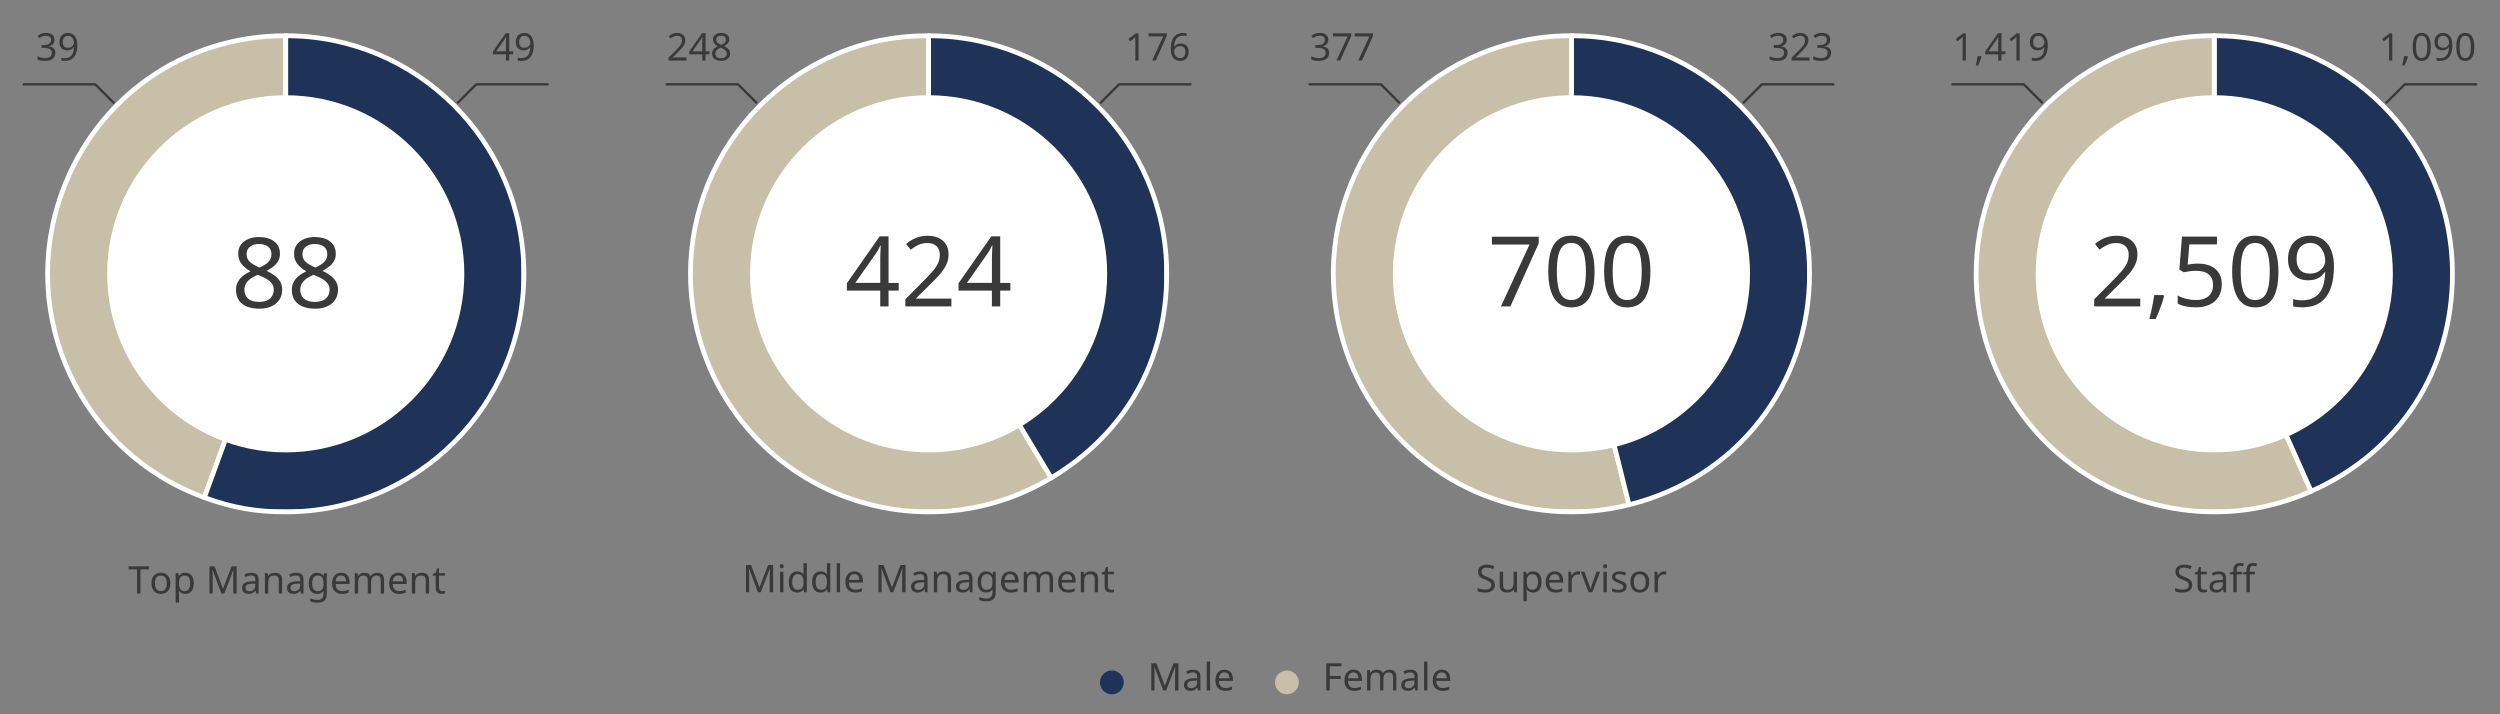 <?xml version="1.0" encoding="UTF-8"?>
<svg xmlns="http://www.w3.org/2000/svg" width="1050" height="300" xmlns:xlink="http://www.w3.org/1999/xlink" viewBox="0 0 1050 300">
  <rect x="0" y="0" width="1050" height="300" fill="#808080" stroke="none"/>
  <defs>
    <style>
      .cls-1 {
        stroke: #3a3939;
      }

      .cls-1, .cls-2, .cls-3, .cls-4 {
        stroke-linecap: round;
        stroke-linejoin: round;
      }

      .cls-1, .cls-4 {
        fill: none;
      }

      .cls-5 {
        clip-path: url(#clippath);
      }

      .cls-6 {
        fill: #fff;
      }

      .cls-7, .cls-3 {
        fill: #c8bfa9;
      }

      .cls-8, .cls-2 {
        fill: #1f3358;
      }

      .cls-9 {
        fill: #3a3939;
      }

      .cls-2, .cls-3, .cls-4 {
        stroke: #fff;
        stroke-width: 2px;
      }

      .cls-10 {
        clip-path: url(#clippath-1);
      }

      .cls-11 {
        clip-path: url(#clippath-4);
      }

      .cls-12 {
        clip-path: url(#clippath-3);
      }

      .cls-13 {
        clip-path: url(#clippath-2);
      }

      .cls-14 {
        clip-path: url(#clippath-7);
      }

      .cls-15 {
        clip-path: url(#clippath-8);
      }

      .cls-16 {
        clip-path: url(#clippath-6);
      }

      .cls-17 {
        clip-path: url(#clippath-5);
      }

      .cls-18 {
        clip-path: url(#clippath-9);
      }
    </style>
    <clipPath id="clippath">
      <path class="cls-4" d="m37.85,398.13c-31.64,45.25-20.62,107.59,24.61,139.24,45.23,31.65,107.54,20.63,139.17-24.62l-81.89-57.31-39.1-92.02c-17.53,7.45-31.89,19.1-42.8,34.71"/>
    </clipPath>
    <clipPath id="clippath-1">
      <path class="cls-4" d="m306.82,399.7c-30.77,45.84-18.56,107.96,27.27,138.74,45.83,30.78,107.93,18.56,138.7-27.28l-82.98-55.73-36.02-93.26c-19.78,7.64-35.15,19.93-46.96,37.53"/>
    </clipPath>
    <clipPath id="clippath-2">
      <path class="cls-4" d="m120.02,115V15c-42.63,0-79.39,25.73-93.97,65.8-18.89,51.9,7.87,109.28,59.77,128.17l34.2-93.97Z"/>
    </clipPath>
    <clipPath id="clippath-3">
      <path class="cls-4" d="m220.03,115c0-55.23-44.78-100-100-100v100l-34.2,93.97c11.78,4.29,21.67,6.03,34.2,6.03,55.23,0,100-44.77,100-100"/>
    </clipPath>
    <clipPath id="clippath-4">
      <path class="cls-4" d="m441.52,200.71l-51.5-85.71V15c-18.73,0-35.46,4.64-51.51,14.28-47.34,28.44-62.66,89.87-34.21,137.21,18.76,31.22,51.86,48.51,85.82,48.51,17.53,0,35.29-4.61,51.41-14.3"/>
    </clipPath>
    <clipPath id="clippath-5">
      <path class="cls-4" d="m490.02,115c0-55.22-44.77-99.99-100-99.99v99.99l51.5,85.71c31.25-18.77,48.5-49.26,48.5-85.71"/>
    </clipPath>
    <clipPath id="clippath-6">
      <path class="cls-4" d="m659.92,215c8.01,0,16.15-.97,24.27-3l-24.19-97.01V15c-8.51,0-15.94.91-24.19,2.97-53.59,13.36-86.2,67.63-72.84,121.21,11.33,45.46,52.12,75.82,96.95,75.82h0"/>
    </clipPath>
    <clipPath id="clippath-7">
      <path class="cls-4" d="m760.01,114.99c0-55.22-44.78-99.99-100.01-99.99v99.99l24.19,97.01c45.29-11.28,75.81-50.35,75.81-97.01"/>
    </clipPath>
    <clipPath id="clippath-8">
      <path class="cls-4" d="m970.69,206.33l-40.69-91.34V15c-14.47,0-27.45,2.76-40.67,8.64-50.46,22.46-73.15,81.57-50.69,132.02,16.58,37.23,53.12,59.34,91.41,59.34,13.59,0,27.41-2.79,40.63-8.67"/>
    </clipPath>
    <clipPath id="clippath-9">
      <path class="cls-4" d="m1030.02,114.99c0-55.22-44.78-99.99-100.02-99.99v99.99s40.69,91.34,40.69,91.34c37.18-16.55,59.33-50.64,59.33-91.34"/>
    </clipPath>
  </defs>
  <g id="graph">
    <g>
      <g class="cls-5">
        <rect class="cls-3" x="-26.2" y="333.38" width="260.26" height="265.67" transform="translate(-174.16 77.85) rotate(-23.04)"/>
      </g>
      <path class="cls-4" d="m37.85,398.13c-31.64,45.25-20.62,107.59,24.61,139.24,45.23,31.65,107.54,20.63,139.17-24.62l-81.89-57.31-39.1-92.02c-17.53,7.45-31.89,19.1-42.8,34.71"/>
    </g>
    <g>
      <g class="cls-10">
        <rect class="cls-3" x="245.36" y="333.67" width="258.13" height="264.05" transform="translate(-142.7 166.28) rotate(-21.13)"/>
      </g>
      <path class="cls-4" d="m306.82,399.7c-30.77,45.84-18.56,107.96,27.27,138.74,45.83,30.78,107.93,18.56,138.7-27.28l-82.98-55.73-36.02-93.26c-19.78,7.64-35.15,19.93-46.96,37.53"/>
    </g>
    <g>
      <g>
        <g class="cls-13">
          <rect class="cls-3" x="7.17" y="15" width="112.86" height="193.97"/>
        </g>
        <path class="cls-4" d="m120.02,115V15c-42.63,0-79.39,25.73-93.97,65.8-18.89,51.9,7.87,109.28,59.77,128.17l34.2-93.97Z"/>
      </g>
      <g>
        <g class="cls-12">
          <rect class="cls-2" x="85.82" y="15" width="134.2" height="200"/>
        </g>
        <path class="cls-4" d="m220.03,115c0-55.23-44.78-100-100-100v100l-34.2,93.97c11.78,4.29,21.67,6.03,34.2,6.03,55.23,0,100-44.77,100-100"/>
      </g>
    </g>
    <g>
      <g>
        <g class="cls-11">
          <rect class="cls-3" x="275.85" y="15" width="165.67" height="200"/>
        </g>
        <path class="cls-4" d="m441.52,200.71l-51.5-85.71V15c-18.73,0-35.46,4.64-51.51,14.28-47.34,28.44-62.66,89.87-34.21,137.21,18.76,31.22,51.86,48.51,85.82,48.51,17.53,0,35.29-4.61,51.41-14.3"/>
      </g>
      <g>
        <g class="cls-17">
          <rect class="cls-2" x="390.02" y="15" width="100" height="185.7"/>
        </g>
        <path class="cls-4" d="m490.02,115c0-55.22-44.77-99.99-100-99.99v99.99l51.5,85.71c31.25-18.77,48.5-49.26,48.5-85.71"/>
      </g>
    </g>
    <g>
      <g>
        <g class="cls-16">
          <rect class="cls-3" x="549.6" y="15" width="134.59" height="200"/>
        </g>
        <path class="cls-4" d="m659.92,215c8.01,0,16.15-.97,24.27-3l-24.19-97.01V15c-8.51,0-15.94.91-24.19,2.97-53.59,13.36-86.2,67.63-72.84,121.21,11.33,45.46,52.12,75.82,96.95,75.82h0"/>
      </g>
      <g>
        <g class="cls-14">
          <rect class="cls-2" x="660" y="15" width="100.01" height="197"/>
        </g>
        <path class="cls-4" d="m760.01,114.99c0-55.22-44.78-99.99-100.01-99.99v99.99l24.19,97.01c45.29-11.28,75.81-50.35,75.81-97.01"/>
      </g>
    </g>
    <g>
      <g>
        <g class="cls-15">
          <rect class="cls-3" x="816.18" y="15" width="154.51" height="200"/>
        </g>
        <path class="cls-4" d="m970.69,206.33l-40.69-91.34V15c-14.47,0-27.45,2.76-40.67,8.64-50.46,22.46-73.15,81.57-50.69,132.02,16.58,37.23,53.12,59.34,91.41,59.34,13.59,0,27.41-2.79,40.63-8.67"/>
      </g>
      <g>
        <g class="cls-18">
          <rect class="cls-2" x="930" y="15" width="100.01" height="191.33"/>
        </g>
        <path class="cls-4" d="m1030.02,114.99c0-55.22-44.78-99.99-100.02-99.99v99.99s40.69,91.34,40.69,91.34c37.18-16.55,59.33-50.64,59.33-91.34"/>
      </g>
    </g>
    <path class="cls-6" d="m195.01,115c0,41.42-33.58,75-75,75s-75-33.58-75-75S78.59,40,120.01,40s75,33.58,75,75"/>
    <path class="cls-6" d="m465.01,115c0,41.42-33.58,75-75,75s-75-33.58-75-75,33.58-75,75-75,75,33.58,75,75"/>
    <path class="cls-6" d="m735,115c0,41.42-33.58,75-75,75s-75-33.58-75-75,33.58-75,75-75,75,33.58,75,75"/>
    <path class="cls-6" d="m1005,115c0,41.42-33.58,75-75,75s-75-33.58-75-75,33.58-75,75-75,75,33.58,75,75"/>
  </g>
  <g id="txt">
    <g>
      <path class="cls-9" d="m215.52,22.83h-1.66v2.59h-1.36v-2.59h-5.47v-1.2l5.38-7.7h1.46v7.63h1.66v1.26Zm-3.02-4.86c0-.28,0-.53,0-.76s.01-.45.02-.65c.01-.2.02-.4.02-.58,0-.19.01-.37.02-.54h-.06c-.09.2-.19.42-.32.66-.13.24-.25.43-.37.59l-3.42,4.88h4.1v-3.6Z"/>
      <path class="cls-9" d="m224.16,18.88c0,.65-.05,1.3-.14,1.94-.09.65-.25,1.25-.47,1.82-.22.57-.53,1.08-.93,1.52-.4.44-.9.79-1.5,1.04-.61.25-1.34.38-2.21.38-.21,0-.46-.01-.74-.04-.28-.03-.51-.07-.7-.12v-1.2c.19.06.42.12.67.15.26.04.5.06.74.06.75,0,1.36-.12,1.85-.37.48-.25.87-.58,1.16-1,.29-.42.5-.91.62-1.47.13-.56.2-1.15.22-1.77h-.1c-.16.25-.36.47-.61.67-.25.2-.54.36-.89.48-.35.12-.75.18-1.22.18-.65,0-1.22-.14-1.72-.41-.5-.27-.88-.66-1.15-1.18-.27-.51-.41-1.14-.41-1.87,0-.8.15-1.49.46-2.06.3-.58.73-1.02,1.27-1.33.54-.31,1.18-.46,1.92-.46.54,0,1.05.1,1.52.31s.88.52,1.23.94c.35.42.63.94.82,1.57.2.63.3,1.37.3,2.22Zm-3.87-3.86c-.66,0-1.2.22-1.62.66-.42.44-.63,1.1-.63,2,0,.74.18,1.32.54,1.74.36.42.91.63,1.66.63.51,0,.95-.1,1.33-.31s.66-.47.87-.79c.21-.32.31-.65.31-.99s-.05-.69-.15-1.03c-.1-.35-.25-.66-.46-.95s-.46-.52-.77-.69c-.31-.17-.67-.26-1.07-.26Z"/>
    </g>
    <g>
      <path class="cls-9" d="m22.89,16.67c0,.51-.1.96-.29,1.33-.19.37-.47.68-.82.91s-.78.4-1.26.5v.06c.92.11,1.6.4,2.05.86.45.47.67,1.08.67,1.84,0,.66-.15,1.25-.46,1.77s-.79.92-1.43,1.21c-.65.29-1.48.43-2.49.43-.6,0-1.15-.05-1.66-.14-.51-.09-1-.25-1.47-.49v-1.31c.48.23,1,.42,1.55.55s1.09.2,1.6.2c1.02,0,1.76-.2,2.22-.6.45-.4.68-.95.68-1.66,0-.48-.13-.87-.38-1.16-.25-.29-.62-.51-1.1-.65s-1.06-.21-1.73-.21h-1.1v-1.2h1.12c.63,0,1.15-.09,1.58-.27.42-.18.74-.43.96-.76.22-.33.33-.7.33-1.13,0-.55-.19-.98-.56-1.29-.37-.3-.88-.46-1.52-.46-.41,0-.77.04-1.1.12-.33.08-.64.19-.92.34-.28.14-.57.31-.86.5l-.7-.96c.41-.32.91-.6,1.51-.83s1.29-.35,2.06-.35c1.19,0,2.08.27,2.66.8.58.53.87,1.21.87,2.03Z"/>
      <path class="cls-9" d="m32.47,18.88c0,.65-.05,1.3-.14,1.94-.09.65-.25,1.25-.47,1.82-.22.57-.53,1.08-.93,1.52-.4.44-.9.79-1.5,1.04-.61.25-1.34.38-2.21.38-.21,0-.46-.01-.74-.04-.28-.03-.51-.07-.7-.12v-1.2c.19.06.42.12.67.15.26.04.5.06.74.06.75,0,1.36-.12,1.85-.37.48-.25.87-.58,1.16-1,.29-.42.5-.91.62-1.47.13-.56.2-1.15.22-1.77h-.1c-.16.25-.36.47-.61.67-.25.2-.54.36-.89.48-.35.12-.75.18-1.22.18-.65,0-1.22-.14-1.72-.41-.5-.27-.88-.66-1.15-1.18-.27-.51-.41-1.14-.41-1.87,0-.8.15-1.49.46-2.06.3-.58.73-1.02,1.27-1.33.54-.31,1.18-.46,1.92-.46.54,0,1.05.1,1.52.31s.88.52,1.23.94c.35.42.63.94.82,1.57.2.63.3,1.37.3,2.22Zm-3.87-3.86c-.66,0-1.2.22-1.62.66-.42.44-.63,1.1-.63,2,0,.74.18,1.32.54,1.74.36.42.91.63,1.66.63.51,0,.95-.1,1.33-.31s.66-.47.87-.79c.21-.32.31-.65.31-.99s-.05-.69-.15-1.03c-.1-.35-.25-.66-.46-.95s-.46-.52-.77-.69c-.31-.17-.67-.26-1.07-.26Z"/>
    </g>
    <g>
      <path class="cls-9" d="m288.32,25.43h-7.55v-1.17l2.99-3.02c.58-.58,1.06-1.09,1.46-1.54s.69-.89.9-1.32.3-.9.3-1.42c0-.63-.19-1.11-.56-1.43s-.86-.49-1.46-.49c-.55,0-1.04.1-1.46.29s-.85.46-1.29.8l-.75-.94c.3-.26.63-.48.98-.69.36-.2.75-.36,1.17-.48.42-.12.87-.18,1.35-.18.71,0,1.33.12,1.84.37.51.25.91.59,1.19,1.05.28.45.42,1,.42,1.62s-.12,1.16-.37,1.68c-.25.52-.59,1.04-1.02,1.54-.44.51-.95,1.05-1.54,1.62l-2.38,2.35v.06h5.78v1.28Z"/>
      <path class="cls-9" d="m297.98,22.83h-1.66v2.59h-1.36v-2.59h-5.47v-1.2l5.38-7.7h1.46v7.63h1.66v1.26Zm-3.02-4.86c0-.28,0-.53,0-.76s.01-.45.02-.65c.01-.2.02-.4.02-.58,0-.19.01-.37.02-.54h-.06c-.09.2-.19.42-.32.66-.13.24-.25.43-.37.59l-3.42,4.88h4.1v-3.6Z"/>
      <path class="cls-9" d="m302.86,13.84c.67,0,1.26.1,1.78.31.51.21.91.51,1.21.92s.44.91.44,1.5c0,.46-.1.86-.3,1.2-.2.34-.46.64-.79.9-.33.26-.69.49-1.09.7.47.22.9.48,1.28.76.38.28.69.61.92.98s.34.82.34,1.34c0,.64-.15,1.19-.46,1.66-.31.46-.74.82-1.3,1.08s-1.22.38-1.98.38c-.82,0-1.52-.12-2.09-.37-.57-.25-1-.59-1.3-1.05-.29-.45-.44-1-.44-1.66,0-.52.11-.98.33-1.36s.51-.71.87-.99.75-.51,1.17-.7c-.37-.21-.71-.46-1.02-.73-.3-.27-.54-.58-.72-.94-.18-.35-.26-.76-.26-1.23,0-.59.15-1.08.45-1.48.3-.4.7-.71,1.22-.92.51-.21,1.09-.32,1.74-.32Zm-2.4,8.69c0,.55.2,1.02.59,1.38s1,.55,1.82.55c.78,0,1.37-.18,1.78-.55s.62-.85.62-1.43c0-.37-.1-.7-.3-.98-.2-.28-.48-.54-.83-.76-.36-.22-.78-.43-1.27-.61l-.26-.1c-.47.2-.86.42-1.18.66-.32.23-.56.5-.73.8-.17.3-.25.65-.25,1.04Zm2.38-7.55c-.59,0-1.07.14-1.45.42-.38.28-.57.69-.57,1.22,0,.39.09.73.28.99.19.27.44.49.76.68.32.19.67.37,1.06.54.37-.16.71-.34,1-.53.29-.19.53-.42.7-.7.18-.27.26-.6.26-.98,0-.53-.19-.94-.56-1.22-.37-.28-.87-.42-1.49-.42Z"/>
    </g>
    <g>
      <path class="cls-9" d="m478.22,25.43h-1.38v-7.98c0-.31,0-.57,0-.78,0-.21.01-.41.02-.6.01-.19.02-.38.03-.58-.17.17-.33.32-.46.43s-.31.27-.53.45l-1.22.99-.74-.94,3.09-2.4h1.17v11.42Z"/>
      <path class="cls-9" d="m483.86,25.43l4.69-10.14h-6.16v-1.28h7.66v1.09l-4.64,10.34h-1.55Z"/>
      <path class="cls-9" d="m491.72,20.55c0-.66.05-1.31.14-1.95.09-.64.25-1.25.47-1.82.22-.57.53-1.08.93-1.52.39-.44.89-.79,1.5-1.04.6-.25,1.34-.38,2.2-.38.22,0,.47.01.74.03.27.02.49.06.66.11v1.2c-.19-.06-.41-.11-.65-.14-.24-.03-.48-.05-.73-.05-.74,0-1.35.12-1.84.37-.49.25-.88.58-1.16,1.01-.28.43-.49.92-.62,1.47-.13.55-.21,1.15-.24,1.78h.1c.16-.26.36-.49.61-.69.25-.2.54-.36.89-.48s.75-.18,1.21-.18c.66,0,1.24.14,1.74.41.5.27.88.67,1.16,1.18s.42,1.14.42,1.88c0,.79-.15,1.47-.45,2.05-.3.58-.72,1.02-1.26,1.33-.54.31-1.18.46-1.93.46-.54,0-1.05-.1-1.52-.3-.47-.2-.88-.51-1.24-.93s-.63-.94-.83-1.58-.3-1.38-.3-2.23Zm3.87,3.86c.67,0,1.22-.22,1.63-.65s.62-1.1.62-2.01c0-.73-.18-1.3-.55-1.73-.37-.43-.92-.64-1.66-.64-.5,0-.94.1-1.31.31-.37.21-.66.47-.87.79-.21.32-.31.65-.31.99s.05.7.15,1.04c.1.34.26.66.46.94s.46.52.77.69c.3.17.66.26,1.06.26Z"/>
    </g>
    <g>
      <path class="cls-9" d="m557.88,16.67c0,.51-.1.96-.29,1.33-.19.37-.47.68-.82.91s-.78.4-1.26.5v.06c.92.11,1.6.4,2.05.86.45.47.67,1.08.67,1.84,0,.66-.15,1.25-.46,1.77-.31.52-.79.92-1.43,1.21-.64.29-1.47.43-2.49.43-.6,0-1.15-.05-1.66-.14-.51-.09-1-.25-1.47-.49v-1.31c.48.23,1,.42,1.55.55s1.09.2,1.6.2c1.02,0,1.76-.2,2.22-.6.45-.4.68-.95.68-1.66,0-.48-.12-.87-.38-1.16-.25-.29-.62-.51-1.1-.65s-1.06-.21-1.73-.21h-1.1v-1.2h1.12c.63,0,1.15-.09,1.58-.27.42-.18.74-.43.96-.76.22-.33.33-.7.33-1.13,0-.55-.19-.98-.56-1.29-.37-.3-.88-.46-1.52-.46-.41,0-.77.04-1.1.12-.33.08-.64.19-.92.34-.28.14-.57.31-.86.5l-.7-.96c.41-.32.91-.6,1.51-.83s1.29-.35,2.06-.35c1.2,0,2.08.27,2.66.8.58.53.87,1.21.87,2.03Z"/>
      <path class="cls-9" d="m561.32,25.43l4.69-10.14h-6.16v-1.28h7.66v1.09l-4.64,10.34h-1.55Z"/>
      <path class="cls-9" d="m570.47,25.43l4.69-10.14h-6.16v-1.28h7.66v1.09l-4.64,10.34h-1.55Z"/>
    </g>
    <g>
      <path class="cls-9" d="m750.42,16.67c0,.51-.1.96-.29,1.33-.19.37-.47.68-.82.91s-.78.4-1.26.5v.06c.92.11,1.6.4,2.05.86.45.47.67,1.08.67,1.84,0,.66-.16,1.25-.46,1.77-.31.52-.79.92-1.43,1.21-.65.29-1.48.43-2.49.43-.6,0-1.15-.05-1.66-.14-.51-.09-1-.25-1.47-.49v-1.31c.48.23,1,.42,1.55.55s1.09.2,1.6.2c1.02,0,1.76-.2,2.22-.6.45-.4.68-.95.68-1.66,0-.48-.13-.87-.38-1.16-.25-.29-.62-.51-1.1-.65s-1.06-.21-1.73-.21h-1.1v-1.2h1.12c.63,0,1.15-.09,1.58-.27.42-.18.74-.43.96-.76s.33-.7.33-1.13c0-.55-.19-.98-.56-1.29-.37-.3-.88-.46-1.52-.46-.41,0-.77.04-1.1.12-.33.08-.64.19-.92.34-.28.14-.57.31-.86.5l-.7-.96c.41-.32.91-.6,1.51-.83s1.29-.35,2.06-.35c1.19,0,2.08.27,2.66.8.58.53.87,1.21.87,2.03Z"/>
      <path class="cls-9" d="m760,25.43h-7.55v-1.17l2.99-3.02c.58-.58,1.06-1.09,1.46-1.54s.69-.89.9-1.32.3-.9.3-1.42c0-.63-.19-1.11-.56-1.43s-.86-.49-1.46-.49c-.55,0-1.04.1-1.46.29s-.85.46-1.29.8l-.75-.94c.3-.26.63-.48.98-.69.36-.2.75-.36,1.17-.48.42-.12.87-.18,1.35-.18.71,0,1.33.12,1.84.37s.91.59,1.19,1.05c.28.45.42,1,.42,1.62s-.12,1.16-.37,1.68c-.25.52-.59,1.04-1.02,1.54-.44.51-.95,1.05-1.54,1.62l-2.38,2.35v.06h5.78v1.28Z"/>
      <path class="cls-9" d="m768.72,16.67c0,.51-.1.96-.29,1.33-.19.37-.47.68-.82.91s-.78.4-1.26.5v.06c.92.11,1.6.4,2.05.86.45.47.67,1.08.67,1.84,0,.66-.15,1.25-.46,1.77s-.79.92-1.43,1.21-1.48.43-2.49.43c-.6,0-1.15-.05-1.66-.14-.51-.09-1-.25-1.47-.49v-1.31c.48.23,1,.42,1.55.55s1.09.2,1.6.2c1.02,0,1.76-.2,2.21-.6.45-.4.68-.95.68-1.66,0-.48-.13-.87-.38-1.16-.25-.29-.62-.51-1.1-.65-.48-.14-1.06-.21-1.73-.21h-1.1v-1.2h1.12c.63,0,1.15-.09,1.58-.27s.74-.43.96-.76c.22-.33.33-.7.33-1.13,0-.55-.19-.98-.56-1.29-.37-.3-.88-.46-1.52-.46-.41,0-.77.04-1.1.12-.33.08-.64.19-.92.34-.28.14-.57.31-.86.5l-.7-.96c.4-.32.91-.6,1.51-.83.6-.23,1.29-.35,2.06-.35,1.19,0,2.08.27,2.66.8.58.53.87,1.21.87,2.03Z"/>
    </g>
    <g>
      <path class="cls-9" d="m108.8,99.57c1.72,0,3.24.27,4.55.8s2.34,1.32,3.1,2.36c.75,1.04,1.13,2.32,1.13,3.85,0,1.17-.25,2.2-.76,3.07-.51.88-1.18,1.65-2.03,2.32-.85.67-1.78,1.26-2.79,1.78,1.2.57,2.3,1.22,3.28,1.95.98.72,1.77,1.57,2.36,2.52.59.96.88,2.11.88,3.44,0,1.64-.4,3.05-1.19,4.24-.79,1.19-1.91,2.11-3.34,2.77s-3.12.98-5.06.98c-2.1,0-3.89-.32-5.35-.94-1.46-.63-2.57-1.52-3.32-2.69-.75-1.16-1.13-2.58-1.13-4.24,0-1.34.28-2.5.84-3.49.56-.98,1.3-1.83,2.23-2.54.93-.71,1.93-1.31,2.99-1.8-.96-.55-1.82-1.17-2.6-1.87-.78-.7-1.39-1.5-1.85-2.4s-.68-1.95-.68-3.16c0-1.5.38-2.77,1.15-3.79.76-1.03,1.8-1.81,3.12-2.36s2.8-.82,4.47-.82Zm-6.15,22.26c0,1.42.51,2.6,1.52,3.55,1.01.94,2.57,1.42,4.67,1.42,1.99,0,3.52-.47,4.57-1.42,1.05-.94,1.58-2.17,1.58-3.67,0-.96-.25-1.8-.76-2.52-.51-.72-1.22-1.37-2.13-1.95-.92-.57-2-1.09-3.26-1.56l-.66-.25c-1.2.52-2.21,1.08-3.03,1.68-.82.6-1.44,1.29-1.87,2.05-.42.77-.64,1.65-.64,2.67Zm6.11-19.35c-1.5,0-2.74.36-3.71,1.09-.97.72-1.46,1.77-1.46,3.14,0,1.01.24,1.86.72,2.54.48.68,1.13,1.26,1.95,1.74.82.48,1.72.94,2.71,1.37.96-.41,1.81-.86,2.56-1.35.75-.49,1.35-1.09,1.8-1.78.45-.7.68-1.54.68-2.52,0-1.37-.48-2.41-1.44-3.14-.96-.72-2.23-1.09-3.81-1.09Z"/>
      <path class="cls-9" d="m132.25,99.57c1.72,0,3.24.27,4.55.8s2.34,1.32,3.1,2.36c.75,1.04,1.13,2.32,1.13,3.85,0,1.17-.25,2.2-.76,3.07-.51.88-1.18,1.65-2.03,2.32-.85.67-1.78,1.26-2.79,1.78,1.2.57,2.3,1.22,3.28,1.95.98.72,1.77,1.57,2.36,2.52.59.96.88,2.11.88,3.44,0,1.64-.4,3.05-1.19,4.24-.79,1.19-1.91,2.11-3.34,2.77s-3.12.98-5.06.98c-2.1,0-3.89-.32-5.35-.94-1.46-.63-2.57-1.52-3.32-2.69-.75-1.16-1.13-2.58-1.13-4.24,0-1.34.28-2.5.84-3.49.56-.98,1.3-1.83,2.23-2.54.93-.71,1.93-1.31,2.99-1.8-.96-.55-1.82-1.17-2.6-1.87-.78-.7-1.39-1.5-1.85-2.4s-.68-1.95-.68-3.16c0-1.5.38-2.77,1.15-3.79.76-1.03,1.8-1.81,3.12-2.36s2.8-.82,4.47-.82Zm-6.15,22.26c0,1.42.51,2.6,1.52,3.55,1.01.94,2.57,1.42,4.67,1.42,1.99,0,3.52-.47,4.57-1.42,1.05-.94,1.58-2.17,1.58-3.67,0-.96-.25-1.8-.76-2.52-.51-.72-1.22-1.37-2.13-1.95-.92-.57-2-1.09-3.26-1.56l-.66-.25c-1.2.52-2.21,1.08-3.03,1.68-.82.6-1.44,1.29-1.87,2.05-.42.77-.64,1.65-.64,2.67Zm6.11-19.35c-1.5,0-2.74.36-3.71,1.09-.97.72-1.46,1.77-1.46,3.14,0,1.01.24,1.86.72,2.54.48.68,1.13,1.26,1.95,1.74.82.48,1.72.94,2.71,1.37.96-.41,1.81-.86,2.56-1.35.75-.49,1.35-1.09,1.8-1.78.45-.7.68-1.54.68-2.52,0-1.37-.48-2.41-1.44-3.14-.96-.72-2.23-1.09-3.81-1.09Z"/>
    </g>
    <g>
      <path class="cls-9" d="m377.45,122.05h-4.26v6.64h-3.49v-6.64h-14.02v-3.07l13.78-19.72h3.73v19.56h4.26v3.24Zm-7.75-12.46c0-.71,0-1.36.02-1.95s.03-1.14.06-1.66c.03-.52.05-1.02.06-1.5.01-.48.03-.94.06-1.37h-.16c-.22.52-.49,1.08-.82,1.68-.33.6-.64,1.11-.94,1.52l-8.77,12.51h10.5v-9.23Z"/>
      <path class="cls-9" d="m399.59,128.69h-19.35v-2.99l7.67-7.75c1.48-1.48,2.72-2.79,3.73-3.94,1.01-1.15,1.78-2.28,2.3-3.38.52-1.11.78-2.32.78-3.63,0-1.61-.48-2.83-1.44-3.67-.96-.83-2.2-1.25-3.73-1.25-1.42,0-2.67.25-3.75.74-1.08.49-2.18,1.18-3.3,2.05l-1.93-2.42c.77-.66,1.61-1.24,2.52-1.76.92-.52,1.91-.93,2.99-1.23,1.08-.3,2.23-.45,3.46-.45,1.83,0,3.4.31,4.72.94,1.31.63,2.33,1.52,3.05,2.69.72,1.16,1.09,2.55,1.09,4.16s-.31,2.97-.94,4.31c-.63,1.34-1.5,2.66-2.62,3.96-1.12,1.3-2.43,2.69-3.94,4.16l-6.11,6.03v.16h14.8v3.28Z"/>
      <path class="cls-9" d="m424.35,122.05h-4.26v6.64h-3.49v-6.64h-14.02v-3.07l13.78-19.72h3.73v19.56h4.26v3.24Zm-7.75-12.46c0-.71,0-1.36.02-1.95s.03-1.14.06-1.66.05-1.02.06-1.5c.01-.48.03-.94.06-1.37h-.16c-.22.52-.49,1.08-.82,1.68-.33.6-.64,1.11-.94,1.52l-8.77,12.51h10.5v-9.23Z"/>
    </g>
    <g>
      <path class="cls-9" d="m630.39,128.69l12.01-25.99h-15.79v-3.28h19.64v2.79l-11.89,26.49h-3.98Z"/>
      <path class="cls-9" d="m669.71,114.01c0,2.38-.18,4.5-.53,6.36-.36,1.86-.92,3.44-1.7,4.74-.78,1.3-1.79,2.29-3.03,2.97s-2.74,1.03-4.49,1.03c-2.19,0-4-.6-5.43-1.8-1.43-1.2-2.5-2.93-3.2-5.19-.7-2.25-1.05-4.95-1.05-8.1s.32-5.88.96-8.12c.64-2.24,1.67-3.96,3.09-5.15,1.42-1.19,3.29-1.78,5.62-1.78,2.19,0,4,.59,5.45,1.78,1.45,1.19,2.53,2.9,3.24,5.15.71,2.24,1.07,4.95,1.07,8.12Zm-15.83,0c0,2.68.2,4.91.59,6.68.4,1.78,1.04,3.11,1.93,4,.89.89,2.07,1.33,3.55,1.33s2.66-.44,3.55-1.31c.89-.87,1.54-2.21,1.95-4s.62-4.02.62-6.7-.21-4.9-.62-6.66-1.06-3.09-1.95-3.98c-.89-.89-2.07-1.33-3.55-1.33s-2.66.44-3.55,1.33c-.89.89-1.53,2.21-1.93,3.98s-.59,3.98-.59,6.66Z"/>
      <path class="cls-9" d="m693.16,114.01c0,2.38-.18,4.5-.53,6.36-.36,1.86-.92,3.44-1.7,4.74-.78,1.3-1.79,2.29-3.03,2.97-1.24.68-2.74,1.03-4.49,1.03-2.19,0-4-.6-5.43-1.8-1.44-1.2-2.5-2.93-3.2-5.19s-1.05-4.95-1.05-8.1.32-5.88.96-8.12c.64-2.24,1.67-3.96,3.1-5.15,1.42-1.19,3.29-1.78,5.62-1.78,2.19,0,4,.59,5.45,1.78,1.45,1.19,2.53,2.9,3.24,5.15s1.07,4.95,1.07,8.12Zm-15.83,0c0,2.68.2,4.91.59,6.68.4,1.78,1.04,3.11,1.93,4,.89.89,2.07,1.33,3.55,1.33s2.66-.44,3.55-1.31c.89-.87,1.54-2.21,1.95-4,.41-1.79.61-4.02.61-6.7s-.21-4.9-.61-6.66c-.41-1.76-1.06-3.09-1.95-3.98s-2.07-1.33-3.55-1.33-2.66.44-3.55,1.33c-.89.89-1.53,2.21-1.93,3.98-.4,1.76-.59,3.98-.59,6.66Z"/>
    </g>
    <g>
      <path class="cls-9" d="m898.92,128.69h-19.35v-2.99l7.67-7.75c1.48-1.48,2.72-2.79,3.73-3.94,1.01-1.15,1.78-2.28,2.3-3.38.52-1.11.78-2.32.78-3.63,0-1.61-.48-2.83-1.44-3.67s-2.2-1.25-3.73-1.25c-1.42,0-2.67.25-3.75.74s-2.18,1.18-3.3,2.05l-1.93-2.42c.77-.66,1.61-1.24,2.52-1.76s1.91-.93,2.99-1.23,2.23-.45,3.46-.45c1.83,0,3.4.31,4.71.94s2.33,1.52,3.05,2.69c.72,1.16,1.09,2.55,1.09,4.16s-.31,2.97-.94,4.31c-.63,1.34-1.5,2.66-2.62,3.96-1.12,1.3-2.43,2.69-3.94,4.16l-6.11,6.03v.16h14.8v3.28Z"/>
      <path class="cls-9" d="m908.92,124.39c-.25.96-.56,2-.94,3.12-.38,1.12-.8,2.23-1.25,3.34-.45,1.11-.9,2.15-1.33,3.14h-2.67c.27-1.04.54-2.15.8-3.34s.5-2.36.72-3.53c.22-1.16.4-2.22.53-3.18h3.85l.29.45Z"/>
      <path class="cls-9" d="m923.31,110.73c2,0,3.73.34,5.21,1.02,1.48.68,2.62,1.66,3.42,2.93.81,1.27,1.21,2.82,1.21,4.65,0,2.02-.44,3.77-1.31,5.23-.88,1.46-2.13,2.58-3.75,3.36s-3.59,1.17-5.88,1.17c-1.5,0-2.92-.14-4.24-.41-1.33-.27-2.44-.67-3.34-1.19v-3.4c.98.6,2.18,1.07,3.59,1.41s2.75.51,4.04.51c1.45,0,2.71-.23,3.79-.68s1.92-1.15,2.52-2.09.9-2.12.9-3.55c0-1.91-.59-3.38-1.76-4.41-1.18-1.03-3.03-1.54-5.58-1.54-.77,0-1.64.07-2.62.2-.98.14-1.78.27-2.38.41l-1.8-1.15,1.11-13.82h14.68v3.28h-11.6l-.7,8.49c.46-.08,1.09-.18,1.89-.29s1.67-.16,2.62-.16Z"/>
      <path class="cls-9" d="m956.93,114.01c0,2.38-.18,4.5-.53,6.36-.36,1.86-.92,3.44-1.7,4.74-.78,1.3-1.79,2.29-3.03,2.97s-2.74,1.03-4.49,1.03c-2.19,0-4-.6-5.43-1.8-1.43-1.2-2.5-2.93-3.2-5.19-.7-2.25-1.05-4.95-1.05-8.1s.32-5.88.96-8.12c.64-2.24,1.67-3.96,3.09-5.15,1.42-1.19,3.29-1.78,5.62-1.78,2.19,0,4,.59,5.45,1.78,1.45,1.19,2.53,2.9,3.24,5.15.71,2.24,1.07,4.95,1.07,8.12Zm-15.83,0c0,2.68.2,4.91.59,6.68.4,1.78,1.04,3.11,1.93,4,.89.89,2.07,1.33,3.55,1.33s2.66-.44,3.55-1.31c.89-.87,1.54-2.21,1.95-4s.62-4.02.62-6.7-.21-4.9-.62-6.66-1.06-3.09-1.95-3.98c-.89-.89-2.07-1.33-3.55-1.33s-2.66.44-3.55,1.33c-.89.89-1.53,2.21-1.93,3.98s-.59,3.98-.59,6.66Z"/>
      <path class="cls-9" d="m980.26,111.92c0,1.67-.12,3.33-.35,4.98-.23,1.65-.64,3.21-1.21,4.67-.57,1.46-1.37,2.76-2.38,3.89-1.01,1.13-2.3,2.02-3.85,2.67-1.56.64-3.44.96-5.66.96-.55,0-1.18-.04-1.91-.1-.72-.07-1.32-.17-1.78-.31v-3.08c.49.16,1.07.29,1.72.39.66.1,1.29.14,1.89.14,1.91,0,3.49-.31,4.74-.94,1.24-.63,2.23-1.48,2.97-2.56.74-1.08,1.27-2.34,1.6-3.77.33-1.44.52-2.95.57-4.53h-.25c-.41.63-.93,1.2-1.56,1.72-.63.52-1.39.93-2.28,1.23-.89.3-1.93.45-3.14.45-1.67,0-3.14-.35-4.41-1.05-1.27-.7-2.25-1.7-2.95-3.01-.7-1.31-1.05-2.91-1.05-4.8,0-2.05.39-3.81,1.17-5.29.78-1.48,1.87-2.61,3.26-3.4,1.39-.79,3.03-1.19,4.92-1.19,1.39,0,2.69.27,3.9.8,1.2.53,2.25,1.33,3.16,2.4.9,1.07,1.61,2.41,2.11,4.02.51,1.61.76,3.51.76,5.7Zm-9.92-9.88c-1.69,0-3.08.56-4.16,1.68-1.08,1.12-1.62,2.83-1.62,5.12,0,1.89.46,3.37,1.37,4.45.92,1.08,2.33,1.62,4.24,1.62,1.31,0,2.45-.27,3.4-.8.96-.53,1.7-1.21,2.23-2.03.53-.82.8-1.67.8-2.54s-.13-1.76-.39-2.64c-.26-.89-.65-1.7-1.17-2.44s-1.17-1.33-1.97-1.76c-.79-.44-1.71-.66-2.75-.66Z"/>
    </g>
    <g>
      <polyline class="cls-1" points="230 35.43 200 35.43 192.33 43.09"/>
      <polyline class="cls-1" points="10 35.43 40 35.43 47.65 43.07"/>
    </g>
    <g>
      <polyline class="cls-1" points="499.99 35.43 469.99 35.43 462.33 43.09"/>
      <polyline class="cls-1" points="280 35.43 310 35.43 317.64 43.07"/>
    </g>
    <g>
      <polyline class="cls-1" points="769.99 35.43 739.99 35.43 732.32 43.09"/>
      <polyline class="cls-1" points="549.99 35.43 579.99 35.43 587.64 43.07"/>
    </g>
    <g>
      <g>
        <path class="cls-9" d="m825.68,25.43h-1.38v-7.98c0-.31,0-.57,0-.78,0-.21.01-.41.02-.6.01-.19.02-.38.03-.58-.17.17-.33.32-.46.43s-.31.27-.53.45l-1.22.99-.74-.94,3.09-2.4h1.17v11.42Z"/>
        <path class="cls-9" d="m832.22,23.75c-.1.37-.22.78-.37,1.22s-.31.87-.49,1.3c-.18.43-.35.84-.52,1.22h-1.04c.11-.41.21-.84.31-1.3.1-.46.19-.92.28-1.38.08-.45.15-.87.21-1.24h1.5l.11.18Z"/>
        <path class="cls-9" d="m842.27,22.83h-1.66v2.59h-1.36v-2.59h-5.47v-1.2l5.38-7.7h1.46v7.63h1.66v1.26Zm-3.02-4.86c0-.28,0-.53,0-.76,0-.23.01-.45.02-.65.01-.2.02-.4.02-.58,0-.19.01-.37.02-.54h-.06c-.09.2-.19.42-.32.66-.13.24-.25.43-.37.59l-3.42,4.88h4.1v-3.6Z"/>
        <path class="cls-9" d="m848.27,25.43h-1.38v-7.98c0-.31,0-.57,0-.78,0-.21.01-.41.02-.6.01-.19.02-.38.03-.58-.17.17-.33.32-.46.43s-.31.27-.53.45l-1.22.99-.74-.94,3.09-2.4h1.17v11.42Z"/>
        <path class="cls-9" d="m860.06,18.88c0,.65-.04,1.3-.14,1.94s-.25,1.25-.47,1.82c-.22.57-.53,1.08-.93,1.52-.4.44-.9.79-1.5,1.04-.61.25-1.34.38-2.21.38-.21,0-.46-.01-.74-.04-.28-.03-.51-.07-.7-.12v-1.2c.19.06.42.12.67.15s.5.06.74.06c.75,0,1.36-.12,1.85-.37.48-.25.87-.58,1.16-1,.29-.42.5-.91.62-1.47.13-.56.2-1.15.22-1.77h-.1c-.16.25-.36.47-.61.67-.25.2-.54.36-.89.48-.35.12-.75.18-1.22.18-.65,0-1.22-.14-1.72-.41-.5-.27-.88-.66-1.15-1.18-.27-.51-.41-1.14-.41-1.87,0-.8.15-1.49.46-2.06.3-.58.73-1.02,1.27-1.33.54-.31,1.18-.46,1.92-.46.54,0,1.05.1,1.52.31.47.21.88.52,1.23.94.35.42.63.94.82,1.57.2.63.3,1.37.3,2.22Zm-3.87-3.86c-.66,0-1.2.22-1.62.66-.42.44-.63,1.1-.63,2,0,.74.18,1.32.54,1.74.36.42.91.63,1.66.63.51,0,.95-.1,1.33-.31.37-.21.66-.47.87-.79.21-.32.31-.65.31-.99s-.05-.69-.15-1.03-.25-.66-.46-.95c-.2-.29-.46-.52-.77-.69s-.67-.26-1.07-.26Z"/>
      </g>
      <g>
        <path class="cls-9" d="m1004.78,25.43h-1.38v-7.98c0-.31,0-.57,0-.78,0-.21.01-.41.02-.6.01-.19.02-.38.03-.58-.17.17-.33.32-.46.43s-.31.27-.53.45l-1.22.99-.74-.94,3.09-2.4h1.17v11.42Z"/>
        <path class="cls-9" d="m1011.32,23.75c-.1.37-.22.78-.37,1.22-.15.44-.31.87-.49,1.3-.18.43-.35.84-.52,1.22h-1.04c.11-.41.21-.84.31-1.3.1-.46.2-.92.28-1.38.08-.45.15-.87.21-1.24h1.5l.11.18Z"/>
        <path class="cls-9" d="m1020.91,19.7c0,.93-.07,1.75-.21,2.48-.14.73-.36,1.34-.66,1.85-.3.51-.7.89-1.18,1.16-.49.27-1.07.4-1.75.4-.85,0-1.56-.23-2.12-.7-.56-.47-.98-1.14-1.25-2.02-.27-.88-.41-1.93-.41-3.16s.12-2.29.38-3.17c.25-.88.65-1.54,1.21-2.01.55-.46,1.29-.7,2.19-.7.85,0,1.56.23,2.13.7.57.46.99,1.13,1.26,2.01.28.87.42,1.93.42,3.17Zm-6.18,0c0,1.04.08,1.91.23,2.61.16.69.41,1.21.75,1.56.35.35.81.52,1.38.52s1.04-.17,1.38-.51c.35-.34.6-.86.76-1.56.16-.7.24-1.57.24-2.62s-.08-1.91-.24-2.6c-.16-.69-.41-1.21-.76-1.55s-.81-.52-1.38-.52-1.04.17-1.38.52c-.35.35-.6.86-.75,1.55-.15.69-.23,1.55-.23,2.6Z"/>
        <path class="cls-9" d="m1030.01,18.88c0,.65-.05,1.3-.14,1.94-.09.65-.25,1.25-.47,1.82-.22.57-.53,1.08-.93,1.52-.4.44-.9.79-1.5,1.04-.61.25-1.34.38-2.21.38-.21,0-.46-.01-.74-.04-.28-.03-.51-.07-.7-.12v-1.2c.19.06.42.12.67.15.26.04.5.06.74.06.75,0,1.36-.12,1.85-.37.48-.25.87-.58,1.16-1,.29-.42.5-.91.62-1.47.13-.56.2-1.15.22-1.77h-.1c-.16.25-.36.47-.61.67-.25.2-.54.36-.89.48-.35.12-.76.18-1.22.18-.65,0-1.22-.14-1.72-.41-.5-.27-.88-.66-1.15-1.18-.27-.51-.41-1.14-.41-1.87,0-.8.15-1.49.46-2.06.3-.58.73-1.02,1.27-1.33.54-.31,1.18-.46,1.92-.46.54,0,1.05.1,1.52.31s.88.52,1.23.94c.35.42.63.94.82,1.57.2.63.3,1.37.3,2.22Zm-3.87-3.86c-.66,0-1.2.22-1.62.66-.42.44-.63,1.1-.63,2,0,.74.18,1.32.54,1.74.36.42.91.63,1.66.63.51,0,.95-.1,1.33-.31s.66-.47.87-.79c.21-.32.31-.65.31-.99s-.05-.69-.15-1.03-.25-.66-.46-.95-.46-.52-.77-.69c-.31-.17-.67-.26-1.07-.26Z"/>
        <path class="cls-9" d="m1039.21,19.7c0,.93-.07,1.75-.21,2.48-.14.73-.36,1.34-.66,1.85-.3.51-.7.89-1.18,1.16-.49.27-1.07.4-1.75.4-.85,0-1.56-.23-2.12-.7-.56-.47-.98-1.14-1.25-2.02-.27-.88-.41-1.93-.41-3.16s.12-2.29.38-3.17c.25-.88.65-1.54,1.21-2.01.55-.46,1.29-.7,2.19-.7.85,0,1.56.23,2.13.7.57.46.99,1.13,1.26,2.01.28.87.42,1.93.42,3.17Zm-6.18,0c0,1.04.08,1.91.23,2.61.15.69.41,1.21.75,1.56s.81.52,1.38.52,1.04-.17,1.38-.51c.35-.34.6-.86.76-1.56.16-.7.24-1.57.24-2.62s-.08-1.91-.24-2.6c-.16-.69-.41-1.21-.76-1.55-.35-.35-.81-.52-1.38-.52s-1.04.17-1.38.52-.6.86-.75,1.55c-.15.69-.23,1.55-.23,2.6Z"/>
      </g>
      <g>
        <polyline class="cls-1" points="1039.99 35.43 1009.99 35.43 1002.33 43.09"/>
        <polyline class="cls-1" points="820 35.43 850 35.43 857.65 43.07"/>
      </g>
    </g>
    <g>
      <g>
        <path class="cls-9" d="m488.58,290l-3.76-10.02h-.06c.02.21.04.49.06.82.02.33.03.69.04,1.08s.02.79.02,1.19v6.93h-1.33v-11.42h2.13l3.52,9.36h.06l3.58-9.36h2.11v11.42h-1.42v-7.02c0-.37,0-.74.02-1.11.01-.37.03-.71.05-1.04.02-.33.04-.6.05-.82h-.06l-3.81,10h-1.18Z"/>
        <path class="cls-9" d="m501.1,281.28c1.04,0,1.82.23,2.32.69.5.46.75,1.19.75,2.19v5.84h-1.02l-.27-1.22h-.06c-.25.31-.5.57-.76.78-.26.21-.56.36-.9.46s-.74.14-1.22.14c-.51,0-.97-.09-1.38-.27-.41-.18-.73-.46-.97-.84s-.35-.86-.35-1.43c0-.85.34-1.51,1.01-1.98s1.71-.72,3.1-.76l1.46-.05v-.51c0-.71-.16-1.21-.46-1.49s-.75-.42-1.31-.42c-.45,0-.88.07-1.28.2-.41.13-.78.29-1.14.46l-.43-1.06c.37-.2.82-.38,1.33-.52.51-.14,1.05-.22,1.6-.22Zm.42,4.58c-1.07.04-1.81.21-2.22.51-.41.3-.62.72-.62,1.26,0,.48.15.83.44,1.06.29.22.67.34,1.13.34.73,0,1.33-.2,1.81-.6.48-.4.72-1.02.72-1.85v-.77l-1.26.05Z"/>
        <path class="cls-9" d="m508.24,290h-1.41v-12.16h1.41v12.16Z"/>
        <path class="cls-9" d="m514.27,281.26c.74,0,1.37.16,1.9.48.53.32.93.77,1.22,1.35.28.58.42,1.26.42,2.04v.85h-5.87c.02.97.27,1.71.74,2.22.47.51,1.14.76,1.99.76.54,0,1.03-.05,1.45-.15.42-.1.86-.25,1.3-.44v1.23c-.44.19-.87.33-1.3.42-.43.09-.93.14-1.52.14-.81,0-1.53-.17-2.15-.5-.62-.33-1.11-.82-1.46-1.48s-.52-1.46-.52-2.41.16-1.74.47-2.42c.31-.67.76-1.19,1.33-1.55.57-.36,1.23-.54,1.99-.54Zm-.02,1.15c-.67,0-1.2.22-1.59.65-.39.43-.62,1.03-.7,1.8h4.37c0-.49-.07-.92-.22-1.28s-.38-.65-.68-.86c-.3-.21-.7-.31-1.18-.31Z"/>
      </g>
      <circle class="cls-8" cx="466.98" cy="286.61" r="5"/>
      <g>
        <path class="cls-9" d="m558.48,290h-1.44v-11.42h6.38v1.26h-4.94v4.05h4.64v1.26h-4.64v4.85Z"/>
        <path class="cls-9" d="m568.46,281.26c.74,0,1.37.16,1.9.48.53.32.93.77,1.22,1.35.28.58.42,1.26.42,2.04v.85h-5.87c.02.97.27,1.71.74,2.22.47.51,1.14.76,1.99.76.54,0,1.03-.05,1.45-.15.42-.1.86-.25,1.3-.44v1.23c-.44.19-.87.33-1.3.42-.43.09-.93.14-1.52.14-.81,0-1.53-.17-2.15-.5-.62-.33-1.11-.82-1.46-1.48s-.52-1.46-.52-2.41.16-1.74.47-2.42c.31-.67.76-1.19,1.33-1.55.57-.36,1.23-.54,1.99-.54Zm-.02,1.15c-.67,0-1.2.22-1.59.65-.39.43-.62,1.03-.7,1.8h4.37c0-.49-.08-.92-.22-1.28-.15-.36-.38-.65-.68-.86-.3-.21-.7-.31-1.18-.31Z"/>
        <path class="cls-9" d="m583.58,281.26c.97,0,1.7.25,2.18.74.48.5.72,1.3.72,2.41v5.58h-1.39v-5.52c0-.67-.14-1.18-.42-1.52-.28-.34-.72-.51-1.32-.51-.83,0-1.43.24-1.78.72-.36.48-.54,1.18-.54,2.1v4.74h-1.39v-5.52c0-.45-.06-.82-.19-1.13s-.32-.53-.58-.68-.59-.22-.99-.22c-.58,0-1.03.12-1.36.36-.33.24-.57.59-.71,1.05-.14.46-.22,1.02-.22,1.7v4.45h-1.41v-8.58h1.14l.21,1.17h.08c.18-.3.4-.55.66-.74.26-.2.55-.34.87-.44.32-.1.65-.14.99-.14.66,0,1.21.12,1.66.35.44.23.77.6.97,1.09h.08c.29-.49.68-.85,1.18-1.09.5-.24,1.02-.35,1.58-.35Z"/>
        <path class="cls-9" d="m592.38,281.28c1.05,0,1.82.23,2.32.69.5.46.75,1.19.75,2.19v5.84h-1.02l-.27-1.22h-.06c-.25.31-.5.57-.76.78s-.56.36-.9.46-.74.14-1.22.14c-.51,0-.97-.09-1.38-.27-.41-.18-.73-.46-.97-.84-.24-.38-.35-.86-.35-1.43,0-.85.34-1.51,1.01-1.98.67-.46,1.71-.72,3.1-.76l1.46-.05v-.51c0-.71-.15-1.21-.46-1.49s-.75-.42-1.31-.42c-.45,0-.87.07-1.28.2-.41.13-.78.29-1.14.46l-.43-1.06c.37-.2.82-.38,1.33-.52.51-.14,1.04-.22,1.6-.22Zm.42,4.58c-1.07.04-1.81.21-2.22.51s-.62.72-.62,1.26c0,.48.15.83.44,1.06.29.22.67.34,1.13.34.73,0,1.33-.2,1.81-.6.48-.4.72-1.02.72-1.85v-.77l-1.26.05Z"/>
        <path class="cls-9" d="m599.52,290h-1.41v-12.16h1.41v12.16Z"/>
        <path class="cls-9" d="m605.55,281.26c.74,0,1.37.16,1.9.48.53.32.93.77,1.22,1.35.28.58.42,1.26.42,2.04v.85h-5.87c.02.97.27,1.71.74,2.22.47.51,1.14.76,1.99.76.54,0,1.03-.05,1.45-.15.42-.1.86-.25,1.3-.44v1.23c-.44.19-.87.33-1.3.42-.43.09-.93.14-1.52.14-.81,0-1.53-.17-2.15-.5-.62-.33-1.11-.82-1.46-1.48s-.52-1.46-.52-2.41.16-1.74.47-2.42c.31-.67.76-1.19,1.33-1.55.57-.36,1.23-.54,1.99-.54Zm-.02,1.15c-.67,0-1.2.22-1.59.65-.39.43-.62,1.03-.7,1.8h4.37c0-.49-.08-.92-.22-1.28-.15-.36-.38-.65-.68-.86-.3-.21-.7-.31-1.18-.31Z"/>
      </g>
      <circle class="cls-7" cx="540.49" cy="286.61" r="5"/>
    </g>
    <g>
      <path class="cls-9" d="m59.01,249.29h-1.44v-10.16h-3.57v-1.26h8.56v1.26h-3.55v10.16Z"/>
      <path class="cls-9" d="m71.55,244.98c0,.71-.09,1.35-.28,1.9-.19.55-.45,1.02-.8,1.4-.35.38-.77.67-1.26.87-.5.2-1.05.3-1.66.3-.57,0-1.09-.1-1.57-.3-.48-.2-.9-.49-1.25-.87-.35-.38-.63-.85-.82-1.4-.2-.55-.3-1.18-.3-1.9,0-.95.16-1.75.48-2.41.32-.66.78-1.16,1.38-1.5s1.31-.52,2.13-.52c.78,0,1.46.17,2.06.52.59.35,1.06.85,1.39,1.5.34.66.5,1.46.5,2.41Zm-6.48,0c0,.67.09,1.26.26,1.75.18.5.45.88.82,1.14s.85.4,1.42.4,1.05-.13,1.42-.4c.37-.27.65-.65.82-1.14.18-.5.26-1.08.26-1.75s-.09-1.26-.27-1.74c-.18-.48-.46-.85-.82-1.11-.37-.26-.85-.39-1.43-.39-.88,0-1.51.29-1.9.86-.4.58-.59,1.37-.59,2.38Z"/>
      <path class="cls-9" d="m77.86,240.55c1.06,0,1.91.37,2.55,1.1.65.74.97,1.84.97,3.33,0,.97-.15,1.79-.44,2.46-.29.67-.7,1.17-1.23,1.5-.53.34-1.15.5-1.86.5-.44,0-.83-.06-1.17-.18s-.63-.27-.87-.46c-.24-.19-.45-.39-.62-.62h-.1c.02.18.04.41.06.69s.03.52.03.72v3.52h-1.41v-12.42h1.15l.19,1.17h.06c.17-.25.38-.47.62-.67.24-.2.53-.36.86-.48.34-.12.73-.18,1.19-.18Zm-.26,1.18c-.58,0-1.04.11-1.39.33-.35.22-.61.55-.77.98s-.25.99-.26,1.66v.27c0,.7.07,1.3.22,1.79.15.49.4.86.76,1.12s.85.38,1.46.38c.52,0,.95-.14,1.29-.43s.59-.68.75-1.18.25-1.06.25-1.7c0-.98-.19-1.77-.57-2.35-.38-.59-.96-.88-1.75-.88Z"/>
      <path class="cls-9" d="m93.01,249.29l-3.76-10.02h-.06c.02.21.04.49.06.82.02.33.03.69.04,1.08s.02.79.02,1.19v6.93h-1.33v-11.42h2.13l3.52,9.36h.06l3.58-9.36h2.11v11.42h-1.42v-7.02c0-.37,0-.74.02-1.11.01-.37.03-.71.05-1.04.02-.33.04-.6.05-.82h-.06l-3.81,10h-1.18Z"/>
      <path class="cls-9" d="m105.54,240.56c1.05,0,1.82.23,2.32.69.5.46.75,1.19.75,2.19v5.84h-1.02l-.27-1.22h-.06c-.25.31-.5.57-.76.78-.26.21-.56.36-.9.46s-.74.14-1.22.14c-.51,0-.97-.09-1.38-.27-.41-.18-.73-.46-.97-.84-.23-.38-.35-.86-.35-1.43,0-.85.34-1.51,1.01-1.98.67-.46,1.71-.72,3.1-.76l1.46-.05v-.51c0-.71-.15-1.21-.46-1.49s-.75-.42-1.31-.42c-.45,0-.87.07-1.28.2-.41.13-.78.29-1.14.46l-.43-1.06c.37-.2.82-.38,1.33-.52.51-.14,1.05-.22,1.6-.22Zm.42,4.58c-1.07.04-1.81.21-2.22.51-.41.3-.62.72-.62,1.26,0,.48.15.83.44,1.06.29.22.67.34,1.13.34.73,0,1.33-.2,1.81-.6s.72-1.02.72-1.85v-.77l-1.26.05Z"/>
      <path class="cls-9" d="m115.39,240.55c1.02,0,1.8.25,2.32.74.52.5.78,1.3.78,2.41v5.58h-1.39v-5.49c0-.69-.15-1.21-.46-1.55-.31-.34-.79-.51-1.46-.51-.95,0-1.61.27-1.97.8-.36.53-.54,1.3-.54,2.3v4.45h-1.41v-8.58h1.14l.21,1.17h.08c.19-.3.43-.55.71-.74.28-.2.59-.34.94-.44.34-.1.69-.14,1.06-.14Z"/>
      <path class="cls-9" d="m124.4,240.56c1.05,0,1.82.23,2.32.69.5.46.75,1.19.75,2.19v5.84h-1.02l-.27-1.22h-.06c-.25.31-.5.57-.76.78-.26.21-.56.36-.9.46s-.74.14-1.22.14c-.51,0-.97-.09-1.38-.27-.41-.18-.73-.46-.97-.84-.23-.38-.35-.86-.35-1.43,0-.85.34-1.51,1.01-1.98.67-.46,1.71-.72,3.1-.76l1.46-.05v-.51c0-.71-.15-1.21-.46-1.49s-.75-.42-1.31-.42c-.45,0-.87.07-1.28.2-.41.13-.78.29-1.14.46l-.43-1.06c.37-.2.82-.38,1.33-.52.51-.14,1.05-.22,1.6-.22Zm.42,4.58c-1.07.04-1.81.21-2.22.51-.41.3-.62.72-.62,1.26,0,.48.15.83.44,1.06.29.22.67.34,1.13.34.73,0,1.33-.2,1.81-.6s.72-1.02.72-1.85v-.77l-1.26.05Z"/>
      <path class="cls-9" d="m133.17,240.55c.57,0,1.07.11,1.53.32.45.21.84.54,1.16.98h.08l.19-1.14h1.12v8.72c0,.81-.14,1.49-.42,2.04s-.7.96-1.26,1.24-1.29.42-2.16.42c-.62,0-1.19-.05-1.7-.14-.52-.09-.98-.23-1.38-.41v-1.3c.41.21.88.38,1.42.5.54.12,1.12.18,1.74.18.74,0,1.31-.22,1.74-.65.42-.43.63-1.02.63-1.77v-.34c0-.13,0-.31.02-.55.01-.24.02-.41.03-.5h-.06c-.3.44-.67.76-1.11.98-.44.21-.96.32-1.54.32-1.11,0-1.98-.39-2.6-1.17-.62-.78-.94-1.87-.94-3.26s.31-2.45.94-3.26c.62-.8,1.49-1.21,2.58-1.21Zm.19,1.18c-.48,0-.89.13-1.22.38s-.59.63-.77,1.12c-.18.49-.26,1.09-.26,1.79,0,1.06.19,1.86.58,2.42.39.56.96.84,1.7.84.44,0,.81-.06,1.12-.17.31-.11.56-.29.77-.53.2-.24.35-.55.45-.92.1-.37.14-.82.14-1.33v-.34c0-.78-.09-1.41-.26-1.89-.18-.48-.45-.83-.82-1.06-.37-.22-.85-.34-1.42-.34Z"/>
      <path class="cls-9" d="m143.28,240.55c.74,0,1.37.16,1.9.48.53.32.93.77,1.22,1.35.28.58.42,1.26.42,2.04v.85h-5.87c.02.97.27,1.71.74,2.22.47.51,1.14.76,1.99.76.54,0,1.03-.05,1.45-.15s.86-.25,1.3-.44v1.23c-.44.19-.87.33-1.3.42-.43.09-.93.14-1.52.14-.81,0-1.53-.17-2.15-.5-.62-.33-1.11-.82-1.46-1.48s-.52-1.46-.52-2.41.16-1.74.47-2.42c.31-.67.76-1.19,1.33-1.55.57-.36,1.23-.54,1.99-.54Zm-.02,1.15c-.67,0-1.2.22-1.59.65-.39.43-.62,1.03-.7,1.8h4.37c0-.49-.07-.92-.22-1.28-.15-.36-.38-.65-.68-.86s-.7-.31-1.18-.31Z"/>
      <path class="cls-9" d="m158.4,240.55c.97,0,1.7.25,2.18.74s.72,1.3.72,2.41v5.58h-1.39v-5.52c0-.67-.14-1.18-.42-1.52-.28-.34-.72-.51-1.32-.51-.83,0-1.43.24-1.78.72-.36.48-.54,1.18-.54,2.1v4.74h-1.39v-5.52c0-.45-.06-.82-.19-1.13s-.32-.53-.58-.68c-.26-.15-.59-.22-.99-.22-.58,0-1.03.12-1.36.36s-.57.59-.71,1.05c-.14.46-.22,1.02-.22,1.7v4.45h-1.41v-8.58h1.14l.21,1.17h.08c.18-.3.4-.55.66-.74.26-.2.55-.34.87-.44.32-.1.65-.14.99-.14.66,0,1.21.12,1.66.35.44.23.77.6.97,1.09h.08c.29-.49.68-.85,1.18-1.09.5-.24,1.02-.35,1.58-.35Z"/>
      <path class="cls-9" d="m167.27,240.55c.74,0,1.37.16,1.9.48.53.32.93.77,1.22,1.35.28.58.42,1.26.42,2.04v.85h-5.87c.02.97.27,1.71.74,2.22.47.51,1.14.76,1.99.76.54,0,1.03-.05,1.45-.15s.86-.25,1.3-.44v1.23c-.44.19-.87.33-1.3.42-.43.09-.93.14-1.52.14-.81,0-1.53-.17-2.15-.5-.62-.33-1.11-.82-1.46-1.48s-.52-1.46-.52-2.41.16-1.74.47-2.42c.31-.67.76-1.19,1.33-1.55.57-.36,1.23-.54,1.99-.54Zm-.02,1.15c-.67,0-1.2.22-1.59.65-.39.43-.62,1.03-.7,1.8h4.37c0-.49-.07-.92-.22-1.28-.15-.36-.38-.65-.68-.86s-.7-.31-1.18-.31Z"/>
      <path class="cls-9" d="m177.11,240.55c1.02,0,1.8.25,2.32.74.52.5.78,1.3.78,2.41v5.58h-1.39v-5.49c0-.69-.15-1.21-.46-1.55-.31-.34-.79-.51-1.46-.51-.95,0-1.61.27-1.97.8-.36.53-.54,1.3-.54,2.3v4.45h-1.41v-8.58h1.14l.21,1.17h.08c.19-.3.43-.55.71-.74.28-.2.59-.34.94-.44.34-.1.69-.14,1.06-.14Z"/>
      <path class="cls-9" d="m185.73,248.29c.21,0,.43-.02.66-.06.22-.04.41-.08.54-.12v1.07c-.15.08-.36.14-.64.18-.28.05-.54.07-.8.07-.45,0-.86-.08-1.24-.23-.38-.15-.69-.42-.92-.81-.23-.38-.35-.92-.35-1.62v-4.99h-1.22v-.67l1.23-.56.56-1.82h.83v1.97h2.48v1.09h-2.48v4.96c0,.52.13.91.38,1.16s.57.38.97.38Z"/>
    </g>
    <g>
      <path class="cls-9" d="m318.34,248.72l-3.76-10.02h-.06c.02.21.04.49.06.82.02.33.03.69.04,1.08s.02.79.02,1.19v6.93h-1.33v-11.42h2.13l3.52,9.36h.06l3.58-9.36h2.11v11.42h-1.42v-7.02c0-.37,0-.74.02-1.11.01-.37.03-.71.05-1.04.02-.33.04-.6.05-.82h-.06l-3.81,10h-1.18Z"/>
      <path class="cls-9" d="m328.34,236.93c.21,0,.4.07.57.22.17.14.25.37.25.68s-.08.52-.25.67c-.17.15-.35.22-.57.22-.23,0-.43-.08-.59-.22-.16-.15-.24-.37-.24-.67s.08-.54.24-.68c.16-.14.36-.22.59-.22Zm.69,3.22v8.58h-1.41v-8.58h1.41Z"/>
      <path class="cls-9" d="m334.79,248.88c-1.07,0-1.92-.37-2.56-1.11-.64-.74-.96-1.85-.96-3.32s.32-2.58.97-3.34c.65-.75,1.5-1.13,2.57-1.13.45,0,.84.06,1.17.17s.62.26.86.46c.25.19.45.41.62.64h.1c-.01-.14-.03-.34-.06-.62-.03-.27-.04-.49-.04-.65v-3.42h1.41v12.16h-1.14l-.21-1.15h-.06c-.17.25-.38.47-.62.66-.25.2-.54.35-.87.47s-.73.18-1.18.18Zm.22-1.17c.91,0,1.54-.25,1.91-.74.37-.5.55-1.25.55-2.25v-.26c0-1.07-.18-1.89-.53-2.46-.35-.57-1-.86-1.95-.86-.76,0-1.33.3-1.7.9-.38.6-.57,1.41-.57,2.42s.19,1.82.57,2.38c.38.57.95.85,1.72.85Z"/>
      <path class="cls-9" d="m344.63,248.88c-1.07,0-1.92-.37-2.56-1.11-.64-.74-.96-1.85-.96-3.32s.32-2.58.97-3.34c.65-.75,1.5-1.13,2.57-1.13.45,0,.84.06,1.17.17s.62.26.86.46c.25.19.45.41.62.64h.1c-.01-.14-.03-.34-.06-.62-.03-.27-.04-.49-.04-.65v-3.42h1.41v12.16h-1.14l-.21-1.15h-.06c-.17.25-.38.47-.62.66-.25.2-.54.35-.87.47s-.73.18-1.18.18Zm.22-1.17c.91,0,1.54-.25,1.91-.74.37-.5.55-1.25.55-2.25v-.26c0-1.07-.18-1.89-.53-2.46-.35-.57-1-.86-1.95-.86-.76,0-1.33.3-1.7.9-.38.6-.57,1.41-.57,2.42s.19,1.82.57,2.38c.38.57.95.85,1.72.85Z"/>
      <path class="cls-9" d="m352.83,248.72h-1.41v-12.16h1.41v12.16Z"/>
      <path class="cls-9" d="m358.87,239.98c.74,0,1.37.16,1.9.48.53.32.93.77,1.22,1.35.28.58.42,1.26.42,2.04v.85h-5.87c.02.97.27,1.71.74,2.22.47.51,1.14.76,1.99.76.54,0,1.03-.05,1.45-.15s.86-.25,1.3-.44v1.23c-.44.19-.87.33-1.3.42-.43.09-.93.14-1.52.14-.81,0-1.53-.17-2.15-.5-.62-.33-1.11-.82-1.46-1.48s-.52-1.46-.52-2.41.16-1.74.47-2.42c.31-.67.76-1.19,1.33-1.55.57-.36,1.23-.54,1.99-.54Zm-.02,1.15c-.67,0-1.2.22-1.59.65-.39.43-.62,1.03-.7,1.8h4.37c0-.49-.07-.92-.22-1.28-.15-.36-.38-.65-.68-.86s-.7-.31-1.18-.31Z"/>
      <path class="cls-9" d="m373.97,248.72l-3.76-10.02h-.06c.02.21.04.49.06.82.02.33.03.69.04,1.08s.02.79.02,1.19v6.93h-1.33v-11.42h2.13l3.52,9.36h.06l3.58-9.36h2.11v11.42h-1.42v-7.02c0-.37,0-.74.02-1.11.01-.37.03-.71.05-1.04.02-.33.04-.6.05-.82h-.06l-3.81,10h-1.18Z"/>
      <path class="cls-9" d="m386.5,240c1.05,0,1.82.23,2.32.69.5.46.75,1.19.75,2.19v5.84h-1.02l-.27-1.22h-.06c-.25.31-.5.57-.76.78-.26.21-.56.36-.9.46s-.74.14-1.22.14c-.51,0-.97-.09-1.38-.27-.41-.18-.73-.46-.97-.84-.23-.38-.35-.86-.35-1.43,0-.85.34-1.51,1.01-1.98.67-.46,1.71-.72,3.1-.76l1.46-.05v-.51c0-.71-.15-1.21-.46-1.49s-.75-.42-1.31-.42c-.45,0-.87.07-1.28.2-.41.13-.78.29-1.14.46l-.43-1.06c.37-.2.82-.38,1.33-.52.51-.14,1.05-.22,1.6-.22Zm.42,4.58c-1.07.04-1.81.21-2.22.51-.41.3-.62.72-.62,1.26,0,.48.15.83.44,1.06.29.22.67.34,1.13.34.73,0,1.33-.2,1.81-.6s.72-1.02.72-1.85v-.77l-1.26.05Z"/>
      <path class="cls-9" d="m396.35,239.98c1.02,0,1.8.25,2.32.74.52.5.78,1.3.78,2.41v5.58h-1.39v-5.49c0-.69-.15-1.21-.46-1.55-.31-.34-.79-.51-1.46-.51-.95,0-1.61.27-1.97.8-.36.53-.54,1.3-.54,2.3v4.45h-1.41v-8.58h1.14l.21,1.17h.08c.19-.3.43-.55.71-.74.28-.2.59-.34.94-.44.34-.1.69-.14,1.06-.14Z"/>
      <path class="cls-9" d="m405.36,240c1.04,0,1.82.23,2.32.69.5.46.75,1.19.75,2.19v5.84h-1.02l-.27-1.22h-.06c-.25.31-.5.57-.76.78-.26.21-.56.36-.9.46s-.74.14-1.22.14c-.51,0-.97-.09-1.38-.27-.41-.18-.73-.46-.97-.84-.23-.38-.35-.86-.35-1.43,0-.85.34-1.51,1.01-1.98.67-.46,1.71-.72,3.1-.76l1.46-.05v-.51c0-.71-.16-1.21-.46-1.49s-.75-.42-1.31-.42c-.45,0-.87.07-1.28.2-.41.13-.78.29-1.14.46l-.43-1.06c.37-.2.82-.38,1.33-.52.51-.14,1.05-.22,1.6-.22Zm.42,4.58c-1.07.04-1.81.21-2.22.51-.41.3-.62.72-.62,1.26,0,.48.15.83.44,1.06.29.22.67.34,1.13.34.73,0,1.33-.2,1.81-.6.48-.4.72-1.02.72-1.85v-.77l-1.26.05Z"/>
      <path class="cls-9" d="m414.13,239.98c.57,0,1.08.11,1.53.32.45.21.84.54,1.16.98h.08l.19-1.14h1.12v8.72c0,.81-.14,1.49-.42,2.04s-.7.96-1.26,1.24-1.29.42-2.16.42c-.62,0-1.19-.05-1.7-.14-.52-.09-.98-.23-1.38-.41v-1.3c.41.21.88.38,1.42.5.54.12,1.12.18,1.74.18.74,0,1.31-.22,1.74-.65.42-.43.63-1.02.63-1.77v-.34c0-.13,0-.31.02-.55.01-.24.02-.41.03-.5h-.06c-.3.44-.67.76-1.11.98-.44.21-.96.32-1.54.32-1.11,0-1.98-.39-2.6-1.17-.62-.78-.94-1.87-.94-3.26s.31-2.45.94-3.26c.62-.8,1.49-1.21,2.58-1.21Zm.19,1.18c-.48,0-.89.13-1.22.38s-.59.63-.77,1.12c-.18.49-.26,1.09-.26,1.79,0,1.06.19,1.86.58,2.42.39.56.96.84,1.7.84.44,0,.81-.06,1.12-.17.31-.11.56-.29.77-.53.2-.24.35-.55.45-.92.1-.37.14-.82.14-1.33v-.34c0-.78-.09-1.41-.26-1.89-.18-.48-.45-.83-.82-1.06-.37-.22-.85-.34-1.42-.34Z"/>
      <path class="cls-9" d="m424.24,239.98c.74,0,1.37.16,1.9.48.53.32.93.77,1.22,1.35.28.58.42,1.26.42,2.04v.85h-5.87c.02.97.27,1.71.74,2.22.47.51,1.14.76,1.99.76.54,0,1.03-.05,1.45-.15.42-.1.86-.25,1.3-.44v1.23c-.44.19-.87.33-1.3.42-.43.09-.93.14-1.52.14-.81,0-1.53-.17-2.15-.5-.62-.33-1.11-.82-1.46-1.48s-.52-1.46-.52-2.41.16-1.74.47-2.42c.31-.67.76-1.19,1.33-1.55.57-.36,1.23-.54,1.99-.54Zm-.02,1.15c-.67,0-1.2.22-1.59.65-.39.43-.62,1.03-.7,1.8h4.37c0-.49-.08-.92-.22-1.28-.15-.36-.38-.65-.68-.86-.3-.21-.7-.31-1.18-.31Z"/>
      <path class="cls-9" d="m439.36,239.98c.97,0,1.7.25,2.18.74.48.5.72,1.3.72,2.41v5.58h-1.39v-5.52c0-.67-.14-1.18-.42-1.52-.28-.34-.72-.51-1.32-.51-.83,0-1.43.24-1.78.72-.36.48-.54,1.18-.54,2.1v4.74h-1.39v-5.52c0-.45-.06-.82-.19-1.13s-.32-.53-.58-.68-.59-.22-.99-.22c-.58,0-1.03.12-1.36.36-.33.24-.57.59-.71,1.05-.14.46-.22,1.02-.22,1.7v4.45h-1.41v-8.58h1.14l.21,1.17h.08c.18-.3.4-.55.66-.74.26-.2.55-.34.87-.44.32-.1.65-.14.99-.14.66,0,1.21.12,1.66.35.44.23.77.6.97,1.09h.08c.29-.49.68-.85,1.18-1.09.5-.24,1.02-.35,1.58-.35Z"/>
      <path class="cls-9" d="m448.23,239.98c.74,0,1.37.16,1.9.48.53.32.93.77,1.22,1.35.28.58.42,1.26.42,2.04v.85h-5.87c.02.97.27,1.71.74,2.22.47.51,1.14.76,1.99.76.54,0,1.03-.05,1.45-.15.42-.1.86-.25,1.3-.44v1.23c-.44.19-.87.33-1.3.42-.43.09-.93.14-1.52.14-.81,0-1.53-.17-2.15-.5-.62-.33-1.11-.82-1.46-1.48s-.52-1.46-.52-2.41.16-1.74.47-2.42c.31-.67.76-1.19,1.33-1.55.57-.36,1.23-.54,1.99-.54Zm-.02,1.15c-.67,0-1.2.22-1.59.65-.39.43-.62,1.03-.7,1.8h4.37c0-.49-.07-.92-.22-1.28s-.38-.65-.68-.86c-.3-.21-.7-.31-1.18-.31Z"/>
      <path class="cls-9" d="m458.07,239.98c1.02,0,1.8.25,2.32.74.52.5.78,1.3.78,2.41v5.58h-1.39v-5.49c0-.69-.15-1.21-.46-1.55-.31-.34-.79-.51-1.46-.51-.95,0-1.61.27-1.97.8-.36.53-.54,1.3-.54,2.3v4.45h-1.41v-8.58h1.14l.21,1.17h.08c.19-.3.43-.55.71-.74s.59-.34.94-.44c.34-.1.69-.14,1.06-.14Z"/>
      <path class="cls-9" d="m466.69,247.73c.21,0,.43-.02.66-.06.22-.04.41-.08.54-.12v1.07c-.15.08-.36.14-.64.18-.28.05-.54.07-.8.07-.45,0-.86-.08-1.24-.23-.38-.15-.69-.42-.92-.81-.24-.38-.35-.92-.35-1.62v-4.99h-1.22v-.67l1.23-.56.56-1.82h.83v1.97h2.48v1.09h-2.48v4.96c0,.52.12.91.38,1.16.25.25.57.38.97.38Z"/>
    </g>
    <g>
      <path class="cls-9" d="m627.85,245.66c0,.68-.17,1.26-.5,1.74-.33.47-.8.84-1.42,1.1-.61.26-1.34.38-2.17.38-.43,0-.83-.02-1.22-.06s-.74-.1-1.06-.18c-.32-.08-.6-.18-.85-.3v-1.38c.38.17.86.33,1.43.46.57.14,1.16.21,1.77.21.57,0,1.04-.08,1.42-.22.38-.15.67-.36.86-.64s.29-.6.29-.98-.08-.69-.24-.94-.43-.49-.82-.71c-.39-.22-.93-.45-1.62-.7-.49-.18-.92-.38-1.29-.58-.37-.21-.67-.45-.92-.71-.25-.27-.43-.57-.55-.91-.12-.34-.18-.74-.18-1.18,0-.61.15-1.13.46-1.56.31-.43.74-.76,1.29-1,.55-.23,1.18-.35,1.9-.35.63,0,1.21.06,1.73.18s1,.27,1.42.46l-.45,1.23c-.39-.17-.82-.31-1.29-.43-.46-.12-.95-.18-1.45-.18s-.88.07-1.2.21c-.32.14-.56.33-.72.58-.16.25-.24.54-.24.87,0,.38.08.7.24.96.16.26.42.49.78.69.36.2.85.42,1.47.66.67.25,1.24.51,1.7.79.46.28.82.62,1.06,1.02s.36.89.36,1.49Z"/>
      <path class="cls-9" d="m637.12,240.14v8.58h-1.15l-.21-1.14h-.06c-.18.3-.42.54-.7.74-.29.19-.6.33-.94.42-.34.09-.7.14-1.07.14-.68,0-1.26-.11-1.72-.33-.46-.22-.81-.56-1.05-1.02-.24-.46-.35-1.05-.35-1.78v-5.62h1.42v5.52c0,.68.15,1.2.46,1.54.31.34.79.51,1.44.51s1.14-.12,1.51-.36.63-.59.78-1.06c.15-.46.23-1.03.23-1.69v-4.46h1.41Z"/>
      <path class="cls-9" d="m643.92,239.98c1.06,0,1.91.37,2.55,1.1.64.74.97,1.84.97,3.33,0,.97-.15,1.79-.44,2.46-.29.67-.7,1.17-1.23,1.5-.53.34-1.15.5-1.86.5-.44,0-.83-.06-1.17-.18-.34-.12-.63-.27-.87-.46-.24-.19-.45-.39-.62-.62h-.1c.02.18.04.41.06.69s.03.52.03.72v3.52h-1.41v-12.42h1.15l.19,1.17h.06c.17-.25.38-.47.62-.67.24-.2.53-.36.86-.48.34-.12.73-.18,1.19-.18Zm-.26,1.18c-.58,0-1.04.11-1.39.33-.35.22-.61.55-.77.98s-.25.99-.26,1.66v.27c0,.7.07,1.3.22,1.79.15.49.4.86.76,1.12s.84.38,1.46.38c.52,0,.95-.14,1.29-.43s.59-.68.75-1.18c.17-.5.25-1.06.25-1.7,0-.98-.19-1.77-.57-2.35-.38-.59-.96-.88-1.75-.88Z"/>
      <path class="cls-9" d="m653,239.98c.74,0,1.37.16,1.9.48.53.32.93.77,1.22,1.35.28.58.42,1.26.42,2.04v.85h-5.87c.02.97.27,1.71.74,2.22.47.51,1.14.76,1.99.76.54,0,1.03-.05,1.45-.15.42-.1.86-.25,1.3-.44v1.23c-.44.19-.87.33-1.3.42-.43.09-.93.14-1.52.14-.81,0-1.53-.17-2.15-.5-.62-.33-1.11-.82-1.46-1.48s-.52-1.46-.52-2.41.16-1.74.47-2.42c.31-.67.76-1.19,1.33-1.55.57-.36,1.23-.54,1.99-.54Zm-.02,1.15c-.67,0-1.2.22-1.59.65-.39.43-.62,1.03-.7,1.8h4.37c0-.49-.08-.92-.22-1.28-.15-.36-.38-.65-.68-.86-.3-.21-.7-.31-1.18-.31Z"/>
      <path class="cls-9" d="m662.71,239.98c.16,0,.33,0,.52.02.19.02.35.04.49.07l-.18,1.3c-.14-.03-.29-.06-.46-.08-.17-.02-.32-.03-.47-.03-.33,0-.65.07-.94.21-.3.14-.57.33-.8.58s-.42.55-.55.9c-.13.35-.2.75-.2,1.18v4.58h-1.41v-8.58h1.15l.16,1.57h.06c.18-.32.4-.61.66-.87.26-.26.55-.47.88-.62.33-.16.69-.23,1.09-.23Z"/>
      <path class="cls-9" d="m667.2,248.72l-3.25-8.58h1.5l1.82,5.06c.08.24.18.5.27.78.1.29.18.56.26.82.07.26.13.48.16.66h.06c.04-.18.1-.41.18-.67s.17-.54.27-.83.19-.54.26-.77l1.82-5.06h1.5l-3.26,8.58h-1.62Z"/>
      <path class="cls-9" d="m674.16,236.93c.21,0,.4.07.57.22.17.14.25.37.25.68s-.08.52-.25.67c-.17.15-.35.22-.57.22-.23,0-.43-.08-.59-.22-.16-.15-.24-.37-.24-.67s.08-.54.24-.68c.16-.14.36-.22.59-.22Zm.69,3.22v8.58h-1.41v-8.58h1.41Z"/>
      <path class="cls-9" d="m683.16,246.35c0,.55-.14,1.02-.42,1.39-.28.37-.67.66-1.18.85-.51.19-1.12.29-1.82.29-.6,0-1.11-.05-1.54-.14-.43-.1-.81-.23-1.14-.4v-1.28c.34.17.75.33,1.24.47.49.14.98.22,1.48.22.71,0,1.23-.11,1.55-.34.32-.23.48-.54.48-.92,0-.21-.06-.41-.18-.58-.12-.17-.33-.34-.63-.51s-.74-.36-1.3-.58c-.55-.21-1.03-.43-1.42-.64-.39-.21-.7-.47-.91-.77-.21-.3-.32-.68-.32-1.15,0-.73.3-1.29.89-1.68.59-.39,1.37-.59,2.33-.59.52,0,1.01.05,1.46.15s.88.24,1.27.42l-.48,1.12c-.36-.15-.74-.28-1.14-.38s-.8-.16-1.22-.16c-.58,0-1.02.09-1.32.28-.3.19-.46.44-.46.76,0,.23.07.43.21.6.14.17.37.33.7.48.33.15.76.34,1.3.55.54.2,1.01.41,1.39.62.38.21.68.47.88.78.2.3.3.69.3,1.14Z"/>
      <path class="cls-9" d="m692.69,244.42c0,.71-.09,1.35-.28,1.9-.19.55-.45,1.02-.8,1.4-.35.38-.77.67-1.26.87-.5.2-1.05.3-1.66.3-.57,0-1.09-.1-1.57-.3-.48-.2-.9-.49-1.25-.87-.35-.38-.63-.85-.82-1.4-.2-.55-.3-1.18-.3-1.9,0-.95.16-1.75.48-2.41.32-.66.78-1.16,1.38-1.5.6-.35,1.31-.52,2.13-.52.78,0,1.46.17,2.06.52.59.35,1.06.85,1.39,1.5.34.66.5,1.46.5,2.41Zm-6.48,0c0,.67.09,1.26.26,1.75.18.5.45.88.82,1.14.37.27.85.4,1.42.4s1.05-.13,1.42-.4c.37-.27.65-.65.82-1.14.18-.5.26-1.08.26-1.75s-.09-1.26-.27-1.74c-.18-.48-.46-.85-.82-1.11-.37-.26-.85-.39-1.43-.39-.88,0-1.51.29-1.9.86-.4.58-.59,1.37-.59,2.38Z"/>
      <path class="cls-9" d="m698.92,239.98c.16,0,.33,0,.52.02.19.02.35.04.49.07l-.18,1.3c-.14-.03-.29-.06-.46-.08-.17-.02-.32-.03-.47-.03-.33,0-.65.07-.94.21-.3.14-.57.33-.8.58s-.42.55-.55.9c-.13.35-.2.75-.2,1.18v4.58h-1.41v-8.58h1.15l.16,1.57h.06c.18-.32.4-.61.66-.87.26-.26.55-.47.88-.62.33-.16.69-.23,1.09-.23Z"/>
    </g>
    <g>
      <path class="cls-9" d="m920.76,245.66c0,.68-.17,1.26-.5,1.74-.33.47-.8.84-1.42,1.1-.61.26-1.34.38-2.17.38-.43,0-.83-.02-1.22-.06s-.74-.1-1.06-.18c-.32-.08-.6-.18-.85-.3v-1.38c.38.17.86.33,1.43.46.57.14,1.16.21,1.77.21.57,0,1.04-.08,1.42-.22.38-.15.67-.36.86-.64s.29-.6.29-.98-.08-.69-.24-.94-.43-.49-.82-.71c-.39-.22-.93-.45-1.62-.7-.49-.18-.92-.38-1.29-.58-.37-.21-.67-.45-.92-.71-.25-.27-.43-.57-.55-.91-.12-.34-.18-.74-.18-1.18,0-.61.15-1.13.46-1.56.31-.43.74-.76,1.29-1,.55-.23,1.18-.35,1.9-.35.63,0,1.21.06,1.73.18s1,.27,1.42.46l-.45,1.23c-.39-.17-.82-.31-1.29-.43-.46-.12-.95-.18-1.45-.18s-.88.07-1.2.21c-.32.14-.56.33-.72.58-.16.25-.24.54-.24.87,0,.38.08.7.24.96.16.26.42.49.78.69.36.2.85.42,1.47.66.67.25,1.24.51,1.7.79.46.28.82.62,1.06,1.02s.36.89.36,1.49Z"/>
      <path class="cls-9" d="m925.73,247.73c.21,0,.43-.02.66-.06.22-.04.41-.08.54-.12v1.07c-.15.08-.36.14-.64.18-.28.05-.54.07-.8.07-.45,0-.86-.08-1.24-.23-.38-.15-.69-.42-.92-.81-.24-.38-.35-.92-.35-1.62v-4.99h-1.22v-.67l1.23-.56.56-1.82h.83v1.97h2.48v1.09h-2.48v4.96c0,.52.12.91.38,1.16.25.25.57.38.97.38Z"/>
      <path class="cls-9" d="m931.89,240c1.04,0,1.82.23,2.32.69.5.46.75,1.19.75,2.19v5.84h-1.02l-.27-1.22h-.06c-.25.31-.5.57-.76.78-.26.21-.56.36-.9.46s-.74.14-1.22.14c-.51,0-.97-.09-1.38-.27-.41-.18-.73-.46-.97-.84s-.35-.86-.35-1.43c0-.85.34-1.51,1.01-1.98s1.71-.72,3.1-.76l1.46-.05v-.51c0-.71-.16-1.21-.46-1.49s-.75-.42-1.31-.42c-.45,0-.88.07-1.28.2-.41.13-.78.29-1.14.46l-.43-1.06c.37-.2.82-.38,1.33-.52.51-.14,1.05-.22,1.6-.22Zm.42,4.58c-1.07.04-1.81.21-2.22.51-.41.3-.62.72-.62,1.26,0,.48.15.83.44,1.06.29.22.67.34,1.13.34.73,0,1.33-.2,1.81-.6.48-.4.72-1.02.72-1.85v-.77l-1.26.05Z"/>
      <path class="cls-9" d="m941.57,241.23h-2.16v7.49h-1.41v-7.49h-1.5v-.66l1.5-.48v-.5c0-.74.11-1.33.33-1.79s.54-.79.95-1.01c.42-.21.92-.32,1.5-.32.34,0,.65.03.94.09.28.06.53.13.73.2l-.37,1.1c-.17-.05-.37-.11-.59-.16-.22-.05-.45-.08-.69-.08-.47,0-.82.16-1.05.47-.23.31-.34.81-.34,1.48v.56h2.16v1.09Z"/>
      <path class="cls-9" d="m947.08,241.23h-2.16v7.49h-1.41v-7.49h-1.5v-.66l1.5-.48v-.5c0-.74.11-1.33.33-1.79s.54-.79.95-1.01c.42-.21.92-.32,1.5-.32.34,0,.65.03.94.09.28.06.53.13.73.2l-.37,1.1c-.17-.05-.37-.11-.59-.16-.22-.05-.45-.08-.69-.08-.47,0-.82.16-1.05.47-.23.31-.34.81-.34,1.48v.56h2.16v1.09Z"/>
    </g>
  </g>
</svg>
